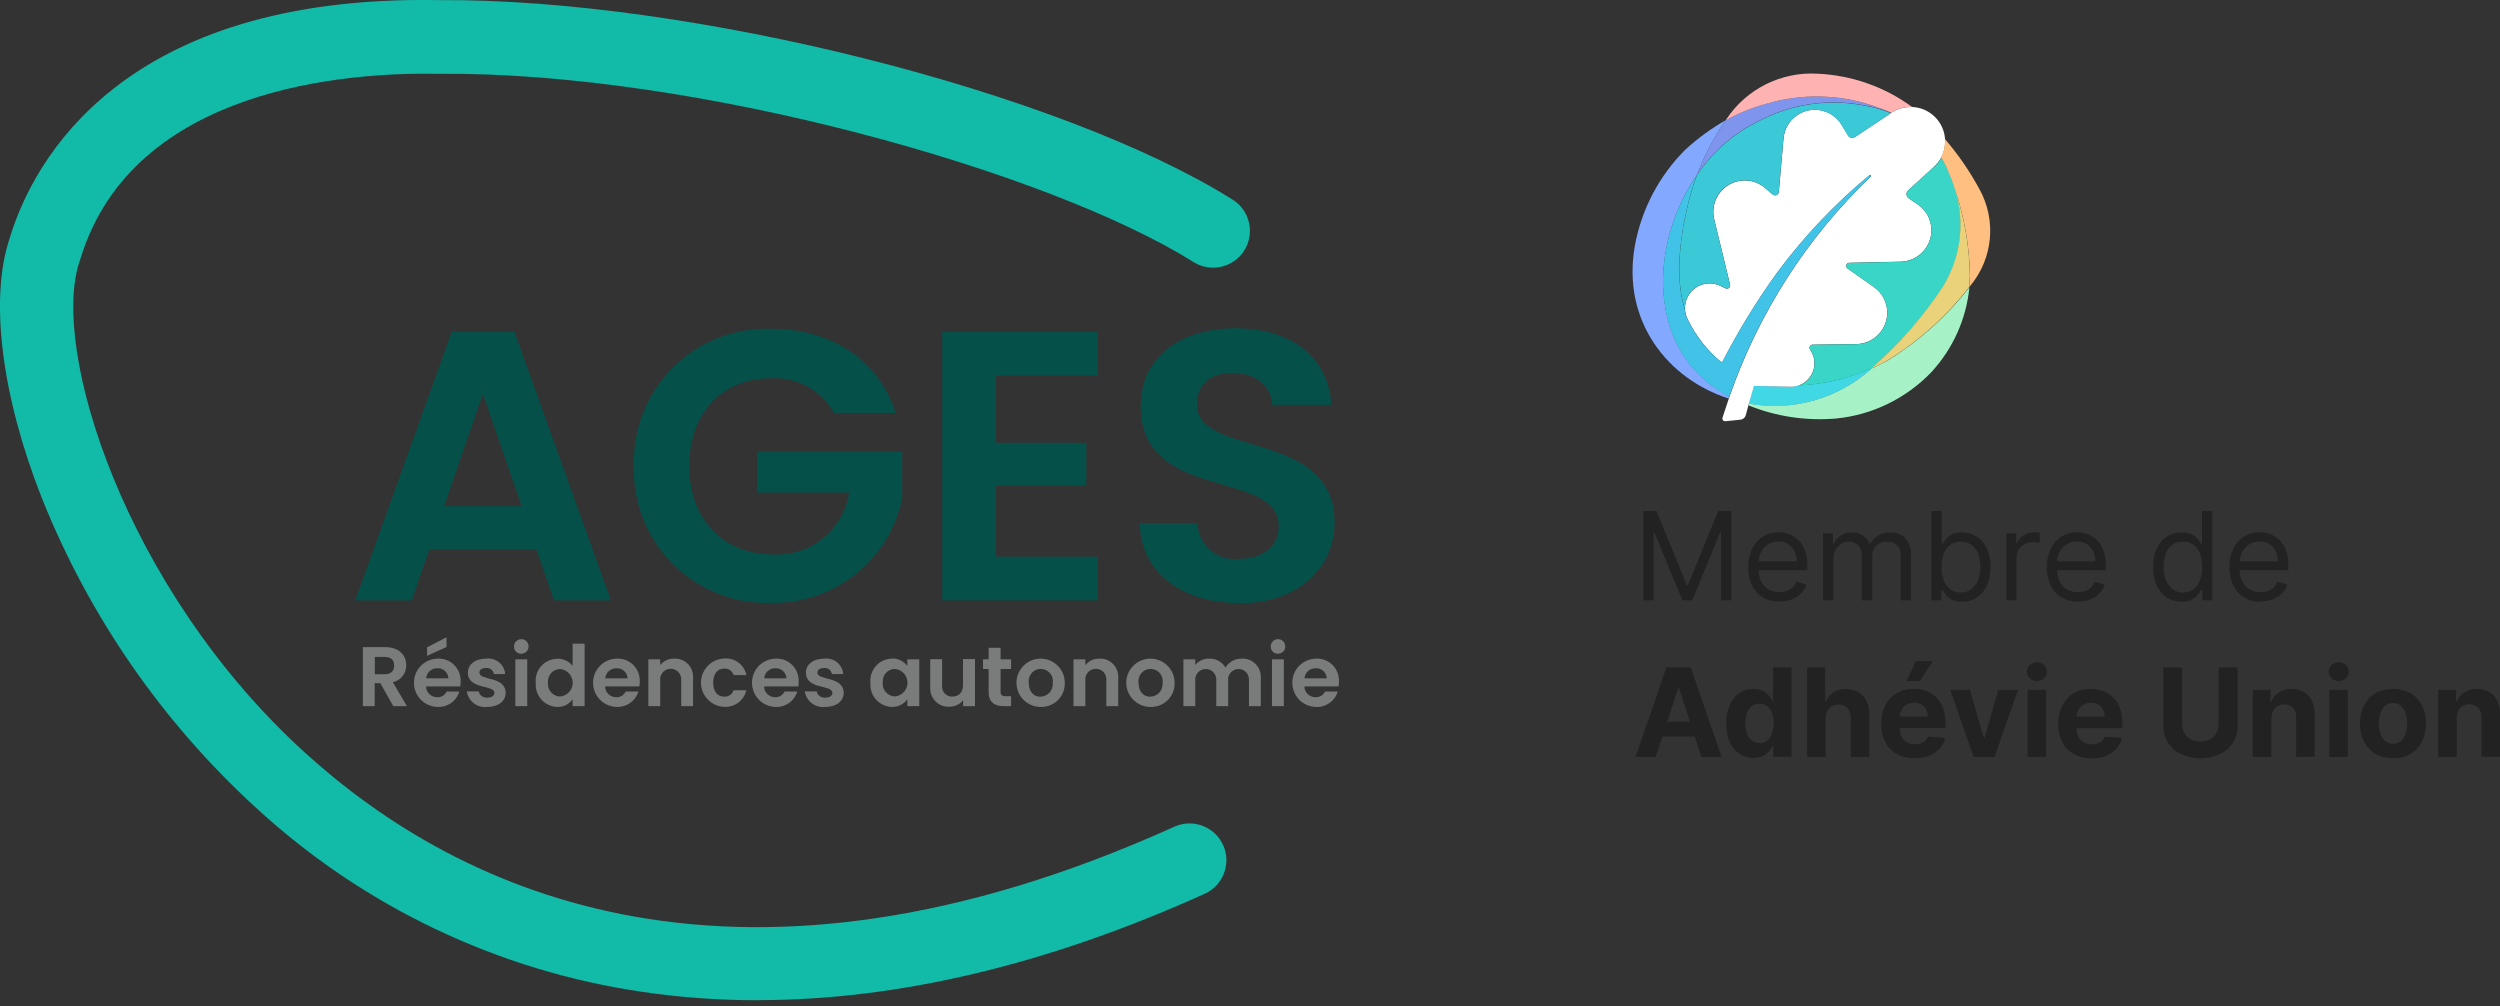 <?xml version="1.0" encoding="UTF-8"?><svg id="Calque_1" xmlns="http://www.w3.org/2000/svg" xmlns:xlink="http://www.w3.org/1999/xlink" viewBox="0 0 223.57 90"><rect x="0" y="0" width="223.57" height="90" fill="#333333" stroke="none"/><defs><style>.cls-1{fill:none;}.cls-2{fill:#055049;}.cls-3{fill:url(#Dégradé_sans_nom_9);}.cls-4{fill:url(#Dégradé_sans_nom_6);}.cls-5{fill:url(#Dégradé_sans_nom_7);}.cls-6{fill:url(#Dégradé_sans_nom_8);}.cls-7{fill:#201e1f;opacity:.8;}.cls-7,.cls-8,.cls-9,.cls-10,.cls-11,.cls-12{isolation:isolate;}.cls-13{fill:#fff;}.cls-14{fill:#7a7c7c;}.cls-15{fill:url(#Dégradé_sans_nom_19);}.cls-16{fill:url(#Dégradé_sans_nom_18);}.cls-17{fill:url(#Dégradé_sans_nom_13);}.cls-18{fill:url(#Dégradé_sans_nom_10);}.cls-19{fill:url(#Dégradé_sans_nom_12);}.cls-20{fill:url(#Dégradé_sans_nom_15);}.cls-21{fill:url(#Dégradé_sans_nom_11);}.cls-22{fill:url(#Dégradé_sans_nom_17);}.cls-23{fill:url(#Dégradé_sans_nom_14);}.cls-24{fill:url(#Dégradé_sans_nom_16);}.cls-25{fill:url(#Dégradé_sans_nom_28);}.cls-26{fill:url(#Dégradé_sans_nom_29);}.cls-27{fill:url(#Dégradé_sans_nom_31);}.cls-28{fill:url(#Dégradé_sans_nom_30);}.cls-29{fill:url(#Dégradé_sans_nom_33);}.cls-30{fill:url(#Dégradé_sans_nom_32);}.cls-31{fill:url(#Dégradé_sans_nom_26);}.cls-32{fill:url(#Dégradé_sans_nom_25);}.cls-33{fill:url(#Dégradé_sans_nom_23);}.cls-34{fill:url(#Dégradé_sans_nom_20);}.cls-35{fill:url(#Dégradé_sans_nom_27);}.cls-36{fill:url(#Dégradé_sans_nom_24);}.cls-37{fill:url(#Dégradé_sans_nom_22);}.cls-38{fill:url(#Dégradé_sans_nom_21);}.cls-39{fill:#12baa8;}.cls-8{fill:url(#Dégradé_sans_nom_4);}.cls-8,.cls-9,.cls-12{opacity:.6;}.cls-9{fill:url(#Dégradé_sans_nom_2);}.cls-10{fill:url(#Dégradé_sans_nom_3);}.cls-10,.cls-11{opacity:.5;}.cls-11{fill:url(#Dégradé_sans_nom_5);}.cls-12{fill:url(#Dégradé_sans_nom);}</style><linearGradient id="Dégradé_sans_nom" x1="-1074.97" y1="126.51" x2="-989.41" y2="126.51" gradientTransform="translate(218.99 62.76) scale(.19 -.36)" gradientUnits="userSpaceOnUse"><stop offset="0" stop-color="#ff63ff"/><stop offset="1" stop-color="#ff9947"/></linearGradient><linearGradient id="Dégradé_sans_nom_2" x1="-3620.28" y1="1171.27" x2="-3619.28" y2="1171.27" gradientTransform="translate(227.36 48.01) scale(.01 -.02)" gradientUnits="userSpaceOnUse"><stop offset="0" stop-color="#ff63ff"/><stop offset="1" stop-color="#ff9947"/></linearGradient><linearGradient id="Dégradé_sans_nom_3" x1="-3620.28" y1="1171.27" x2="-3619.28" y2="1171.27" gradientTransform="translate(227.36 48.01) scale(.01 -.02)" gradientUnits="userSpaceOnUse"><stop offset="0" stop-color="#48e18f"/><stop offset="1" stop-color="#7ce195"/></linearGradient><linearGradient id="Dégradé_sans_nom_4" x1="-5864.44" y1="89.5" x2="-5863.44" y2="89.5" gradientTransform="translate(227.72 114.27) scale(0 -1)" gradientUnits="userSpaceOnUse"><stop offset="0" stop-color="#ff63ff"/><stop offset="1" stop-color="#ff9947"/></linearGradient><linearGradient id="Dégradé_sans_nom_5" x1="-5864.44" y1="89.5" x2="-5863.44" y2="89.5" gradientTransform="translate(227.72 114.27) scale(0 -1)" gradientUnits="userSpaceOnUse"><stop offset="0" stop-color="#48e18f"/><stop offset="1" stop-color="#7ce195"/></linearGradient><linearGradient id="Dégradé_sans_nom_6" x1="-495.19" y1="82.95" x2="-484.55" y2="82.95" gradientTransform="translate(197.61 136.65) scale(.55 -1.45)" gradientUnits="userSpaceOnUse"><stop offset="0" stop-color="#003dff"/><stop offset="1" stop-color="#00b6ff"/></linearGradient><linearGradient id="Dégradé_sans_nom_7" x1="-491.17" y1="82.95" x2="-480.82" y2="82.95" gradientTransform="translate(197.61 136.65) scale(.55 -1.45)" gradientUnits="userSpaceOnUse"><stop offset="0" stop-color="#ff63ff"/><stop offset="1" stop-color="#ff9947"/></linearGradient><linearGradient id="Dégradé_sans_nom_8" x1="-1957.36" y1="620.77" x2="-1956.36" y2="620.77" gradientTransform="translate(204.95 34.38) scale(.03 -.04)" gradientUnits="userSpaceOnUse"><stop offset="0" stop-color="#003dff"/><stop offset="1" stop-color="#00b6ff"/></linearGradient><linearGradient id="Dégradé_sans_nom_9" x1="-1957.36" y1="620.77" x2="-1956.36" y2="620.77" gradientTransform="translate(204.95 34.38) scale(.03 -.04)" gradientUnits="userSpaceOnUse"><stop offset="0" stop-color="#ff63ff"/><stop offset="1" stop-color="#ff9947"/></linearGradient><linearGradient id="Dégradé_sans_nom_10" x1="-349.77" y1="102.37" x2="-344.5" y2="102.37" gradientTransform="translate(179.19 96.74) scale(.76 -.62)" gradientUnits="userSpaceOnUse"><stop offset="0" stop-color="#48e18f"/><stop offset="1" stop-color="#7ce195"/></linearGradient><linearGradient id="Dégradé_sans_nom_11" x1="22.28" y1="74.79" x2="22.3" y2="74.79" gradientTransform="translate(-361.68 284.35) scale(10.96 -3.34)" gradientUnits="userSpaceOnUse"><stop offset="0" stop-color="#003dff"/><stop offset="1" stop-color="#00b6ff"/></linearGradient><linearGradient id="Dégradé_sans_nom_12" x1="22.29" y1="74.79" x2="22.3" y2="74.79" gradientTransform="translate(-361.68 284.35) scale(10.96 -3.34)" gradientUnits="userSpaceOnUse"><stop offset="0" stop-color="#41c3e6"/><stop offset="1" stop-color="#41d8e6"/></linearGradient><linearGradient id="Dégradé_sans_nom_13" x1="-400.64" y1="84.4" x2="-393.83" y2="84.4" gradientTransform="translate(190.31 126.22) scale(.68 -1.32)" gradientUnits="userSpaceOnUse"><stop offset="0" stop-color="#ff63ff"/><stop offset="1" stop-color="#ff9947"/></linearGradient><linearGradient id="Dégradé_sans_nom_14" x1="-402.63" y1="84.4" x2="-396.07" y2="84.4" gradientTransform="translate(190.31 126.22) scale(.68 -1.32)" gradientUnits="userSpaceOnUse"><stop offset="0" stop-color="#48e18f"/><stop offset="1" stop-color="#7ce195"/></linearGradient><linearGradient id="Dégradé_sans_nom_15" x1="-1096.34" y1="135.17" x2="-925.99" y2="135.17" gradientTransform="translate(219 57.72) scale(.14 -.32)" gradientUnits="userSpaceOnUse"><stop offset="0" stop-color="#ff63ff"/><stop offset="1" stop-color="#ff9947"/></linearGradient><linearGradient id="Dégradé_sans_nom_16" x1="-1146.32" y1="135.17" x2="-982.23" y2="135.17" gradientTransform="translate(219 57.72) scale(.14 -.32)" gradientUnits="userSpaceOnUse"><stop offset="0" stop-color="#48e18f"/><stop offset="1" stop-color="#7ce195"/></linearGradient><linearGradient id="Dégradé_sans_nom_17" x1="-291" y1="107.46" x2="-287.19" y2="107.46" gradientTransform="translate(173.56 90.17) scale(.9 -.54)" gradientUnits="userSpaceOnUse"><stop offset="0" stop-color="#ff63ff"/><stop offset="1" stop-color="#ff9947"/></linearGradient><linearGradient id="Dégradé_sans_nom_18" x1="-292.12" y1="107.46" x2="-288.45" y2="107.46" gradientTransform="translate(173.56 90.17) scale(.9 -.54)" gradientUnits="userSpaceOnUse"><stop offset="0" stop-color="#48e18f"/><stop offset="1" stop-color="#7ce195"/></linearGradient><linearGradient id="Dégradé_sans_nom_19" x1="-3175.15" y1="1564.43" x2="-3174.15" y2="1564.43" gradientTransform="translate(218.51 54.92) scale(.02 -.01)" gradientUnits="userSpaceOnUse"><stop offset="0" stop-color="#003dff"/><stop offset="1" stop-color="#00b6ff"/></linearGradient><linearGradient id="Dégradé_sans_nom_20" x1="-3175.15" y1="1564.43" x2="-3174.15" y2="1564.43" gradientTransform="translate(218.51 54.92) scale(.02 -.01)" gradientUnits="userSpaceOnUse"><stop offset="0" stop-color="#ff63ff"/><stop offset="1" stop-color="#ff9947"/></linearGradient><linearGradient id="Dégradé_sans_nom_21" x1="-3175.15" y1="1564.43" x2="-3174.15" y2="1564.43" gradientTransform="translate(218.51 54.92) scale(.02 -.01)" gradientUnits="userSpaceOnUse"><stop offset="0" stop-color="#48e18f"/><stop offset="1" stop-color="#7ce195"/></linearGradient><linearGradient id="Dégradé_sans_nom_22" x1="-606.41" y1="1301.71" x2="-214.66" y2="1301.71" gradientTransform="translate(214.07 31.61) scale(.09 -.02)" gradientUnits="userSpaceOnUse"><stop offset="0" stop-color="#003dff"/><stop offset="1" stop-color="#00b6ff"/></linearGradient><linearGradient id="Dégradé_sans_nom_23" x1="-458.13" y1="1301.71" x2="-77.14" y2="1301.71" gradientTransform="translate(214.07 31.61) scale(.09 -.02)" gradientUnits="userSpaceOnUse"><stop offset="0" stop-color="#ff63ff"/><stop offset="1" stop-color="#ff9947"/></linearGradient><linearGradient id="Dégradé_sans_nom_24" x1="-569.92" y1="1301.71" x2="-202.94" y2="1301.71" gradientTransform="translate(214.07 31.61) scale(.09 -.02)" gradientUnits="userSpaceOnUse"><stop offset="0" stop-color="#48e18f"/><stop offset="1" stop-color="#7ce195"/></linearGradient><linearGradient id="Dégradé_sans_nom_25" x1="15.63" y1="69.34" x2="15.65" y2="69.34" gradientTransform="translate(-251.89 1749.11) scale(8.65 -24.89)" gradientUnits="userSpaceOnUse"><stop offset="0" stop-color="#829dff"/><stop offset="1" stop-color="#82a8ff"/></linearGradient><linearGradient id="Dégradé_sans_nom_26" x1="34.83" y1="69.56" x2="34.83" y2="69.56" gradientTransform="translate(-765.36 1406.89) scale(18.58 -19.86)" gradientUnits="userSpaceOnUse"><stop offset="0" stop-color="#41afe8"/><stop offset="1" stop-color="#41d6e6"/></linearGradient><linearGradient id="Dégradé_sans_nom_27" x1="35.07" y1="69.64" x2="35.08" y2="69.64" gradientTransform="translate(-782.54 1307.36) scale(18.94 -18.51)" gradientUnits="userSpaceOnUse"><stop offset="0" stop-color="#5588fb"/><stop offset="1" stop-color="#3bc8d7"/></linearGradient><linearGradient id="Dégradé_sans_nom_28" x1="33.44" y1="71.51" x2="33.45" y2="71.51" gradientTransform="translate(-698.63 510.7) scale(17.35 -6.97)" gradientUnits="userSpaceOnUse"><stop offset="0" stop-color="#8676ff"/><stop offset="1" stop-color="#7f94ed"/></linearGradient><linearGradient id="Dégradé_sans_nom_29" x1="32.55" y1="73.52" x2="32.56" y2="73.52" gradientTransform="translate(-661.2 316.08) scale(16.68 -4.18)" gradientUnits="userSpaceOnUse"><stop offset="0" stop-color="#ffa0e9"/><stop offset="1" stop-color="#ffb2b2"/></linearGradient><linearGradient id="Dégradé_sans_nom_30" x1="29.08" y1="69.53" x2="29.09" y2="69.53" gradientTransform="translate(-538.31 1439.22) scale(14.45 -20.35)" gradientUnits="userSpaceOnUse"><stop offset="0" stop-color="#42bbe1"/><stop offset="1" stop-color="#39d6c7"/></linearGradient><linearGradient id="Dégradé_sans_nom_31" x1="-25.11" y1="70.08" x2="-25.08" y2="70.08" gradientTransform="translate(-3.19 948.72) scale(4.4 -13.27)" gradientUnits="userSpaceOnUse"><stop offset="0" stop-color="#ffb99a"/><stop offset="1" stop-color="#ffbf80"/></linearGradient><linearGradient id="Dégradé_sans_nom_32" x1="14.11" y1="69.8" x2="14.12" y2="69.8" gradientTransform="translate(-241.79 1151.04) scale(8.87 -16.13)" gradientUnits="userSpaceOnUse"><stop offset="0" stop-color="#e6cda1"/><stop offset="1" stop-color="#e9d279"/></linearGradient><linearGradient id="Dégradé_sans_nom_33" x1="35.46" y1="70.28" x2="35.47" y2="70.28" gradientTransform="translate(-819.67 860.52) scale(19.77 -11.79)" gradientUnits="userSpaceOnUse"><stop offset="0" stop-color="#7ff2c4"/><stop offset="1" stop-color="#a6f2c6"/></linearGradient></defs><g id="logo"><g id="membre"><path id="Tracé_3740" class="cls-7" d="M146.97,45.69h1.16l2.72,6.64h.09l2.72-6.64h1.16v8h-.91v-6.08h-.08l-2.5,6.08h-.88l-2.5-6.08h-.08v6.08h-.91v-8ZM159.14,53.81c-.52.01-1.04-.12-1.49-.38-.42-.26-.75-.63-.97-1.08-.23-.51-.35-1.06-.34-1.62-.01-.56.1-1.12.34-1.63.21-.45.53-.83.94-1.1.42-.27.92-.41,1.42-.4.32,0,.63.05.93.16.31.11.59.28.83.51.27.26.47.57.6.92.16.45.24.93.22,1.41v.39h-4.63v-.8h3.69c0-.31-.06-.62-.2-.91-.13-.26-.33-.48-.57-.63-.26-.16-.56-.24-.87-.23-.34,0-.67.09-.95.27-.26.18-.48.42-.61.7-.14.29-.22.61-.22.93v.53c-.01.4.07.79.24,1.15.14.3.37.55.66.71.3.17.64.25.98.24.22,0,.45-.03.66-.1.19-.07.36-.17.51-.31.15-.15.26-.32.33-.52l.89.25c-.09.3-.25.57-.47.8-.23.23-.51.42-.82.53-.35.13-.72.2-1.1.19ZM163.03,53.69v-6h.89v.94h.08c.12-.31.33-.57.6-.75.3-.18.65-.28,1-.27.35-.01.69.08.99.27.27.19.49.45.62.75h.06c.15-.31.39-.57.69-.74.34-.19.72-.29,1.1-.28.49-.02.96.16,1.32.5.38.43.56.99.51,1.56v4.02h-.92v-4.02c.04-.36-.1-.71-.36-.95-.24-.19-.55-.29-.85-.28-.37-.02-.72.12-.98.38-.24.26-.36.61-.35.96v3.91h-.93v-4.11c.01-.31-.11-.61-.33-.83-.23-.21-.54-.33-.85-.31-.24,0-.47.07-.67.19-.21.13-.38.31-.5.53-.13.24-.19.51-.19.78v3.75h-.92ZM172.72,53.69v-8h.92v2.95h.08c.07-.1.16-.24.28-.4.14-.18.32-.33.52-.44.29-.14.61-.21.93-.19.47,0,.94.12,1.34.38.4.27.71.64.9,1.07.23.52.34,1.08.32,1.64.01.57-.1,1.13-.32,1.65-.19.44-.5.81-.9,1.08-.39.26-.85.39-1.32.38-.32.01-.64-.05-.93-.19-.21-.11-.39-.26-.53-.44-.12-.17-.22-.3-.29-.41h-.11v.92h-.89ZM173.62,50.69c0,.41.06.82.2,1.2.11.32.32.6.58.81.27.2.6.3.94.29.35.01.69-.1.97-.31.27-.22.47-.5.59-.83.14-.37.2-.77.2-1.16,0-.39-.06-.78-.19-1.14-.11-.32-.32-.6-.58-.81-.28-.21-.63-.31-.98-.3-.34-.01-.67.09-.94.28-.26.2-.47.48-.58.79-.14.38-.2.78-.19,1.18ZM179.42,53.69v-6h.89v.91h.06c.11-.3.32-.55.59-.72.29-.19.63-.28.97-.28h.25c.1,0,.18,0,.23.01v.94s-.1-.02-.21-.04c-.12-.02-.23-.03-.35-.03-.27,0-.54.06-.78.18-.22.12-.41.29-.54.5-.13.22-.2.47-.2.72v3.8h-.92ZM185.85,53.81c-.53.01-1.04-.12-1.5-.38-.42-.26-.75-.63-.97-1.08-.23-.51-.35-1.06-.34-1.62-.01-.56.1-1.12.34-1.63.21-.45.53-.83.94-1.1.42-.27.92-.41,1.42-.4.32,0,.63.05.93.16.31.11.59.28.83.51.27.26.47.57.6.92.16.45.24.93.22,1.41v.39h-4.63v-.8h3.69c0-.31-.06-.62-.2-.91-.13-.26-.33-.48-.57-.63-.26-.16-.56-.24-.87-.23-.34,0-.67.09-.95.27-.26.18-.48.42-.62.7-.14.29-.22.61-.22.93v.53c-.01.4.07.79.24,1.15.14.3.37.55.66.71.3.17.64.25.98.24.22,0,.45-.03.66-.1.19-.07.36-.17.51-.31.15-.15.26-.32.33-.52l.89.25c-.09.3-.25.57-.47.8-.23.23-.51.42-.82.53-.35.13-.72.2-1.1.19h0ZM195.1,53.81c-.47,0-.93-.12-1.33-.38-.4-.27-.71-.64-.9-1.08-.23-.52-.34-1.08-.32-1.65-.01-.56.1-1.12.32-1.64.19-.44.5-.81.9-1.07.4-.26.86-.39,1.34-.38.32-.02.64.05.93.19.2.11.38.26.52.44.12.16.22.3.28.4h.08v-2.95h.92v8h-.89v-.92h-.11c-.07.11-.16.25-.29.41-.15.18-.33.33-.53.44-.29.14-.6.21-.92.19h0ZM195.22,52.99c.34.01.67-.09.94-.29.27-.21.47-.49.58-.81.14-.38.21-.79.2-1.2,0-.4-.06-.8-.2-1.18-.11-.31-.31-.59-.58-.79-.28-.2-.61-.29-.94-.28-.35-.01-.69.09-.97.3-.27.21-.47.49-.58.81-.13.37-.2.75-.19,1.14,0,.4.06.79.2,1.16.12.32.32.61.59.83.28.21.62.32.96.31ZM202.17,53.82c-.52.01-1.04-.12-1.49-.39-.42-.26-.75-.63-.97-1.08-.23-.51-.35-1.06-.34-1.62-.01-.56.1-1.12.34-1.63.21-.45.53-.83.94-1.1.42-.27.92-.41,1.42-.4.31,0,.63.05.92.16.31.11.59.28.83.51.27.26.47.57.6.92.16.45.24.93.22,1.41v.39h-4.62v-.8h3.69c0-.31-.06-.62-.2-.91-.13-.26-.33-.48-.57-.63-.26-.16-.56-.24-.87-.23-.34,0-.67.09-.95.27-.26.18-.48.42-.62.7-.14.29-.22.61-.22.93v.53c-.01.4.07.79.24,1.15.14.3.37.55.66.71.3.17.64.25.98.24.22,0,.45-.03.66-.1.19-.07.36-.17.51-.31.15-.15.26-.32.33-.52l.89.25c-.09.3-.26.57-.47.79-.23.23-.51.42-.82.53-.35.13-.72.2-1.1.19h0ZM148.07,67.69h-1.81l2.76-8h2.18l2.76,8h-1.81l-2-6.17h-.07l-2.01,6.17ZM147.96,64.54h4.28v1.32h-4.28v-1.32ZM156.82,67.79c-.44,0-.87-.12-1.24-.35-.39-.26-.69-.62-.88-1.05-.23-.53-.34-1.11-.32-1.69-.02-.59.09-1.18.33-1.72.19-.42.49-.78.88-1.03.36-.23.78-.35,1.21-.34.29,0,.58.05.84.17.21.1.4.24.55.42.13.15.23.32.32.49h.05v-3.01h1.66v8h-1.64v-.96h-.07c-.09.18-.2.35-.33.49-.15.17-.34.31-.55.4-.26.12-.54.17-.82.17ZM157.35,66.46c.25,0,.49-.07.68-.22.2-.16.35-.38.43-.62.2-.61.2-1.26,0-1.86-.08-.24-.23-.45-.43-.61-.2-.15-.44-.22-.68-.22-.25,0-.49.07-.69.22-.2.16-.34.38-.43.62-.1.29-.15.6-.15.91,0,.31.04.63.15.92.08.24.23.46.43.62.2.15.44.23.69.22h0ZM163.26,64.22v3.47h-1.66v-8h1.62v3.06h.07c.12-.34.35-.63.66-.83.34-.21.74-.32,1.14-.3.38,0,.76.08,1.09.27.31.18.57.45.73.78.18.38.27.79.26,1.21v3.82h-1.67v-3.52c.02-.31-.08-.62-.28-.86-.21-.21-.49-.33-.79-.31-.21,0-.42.05-.6.15-.17.1-.31.24-.41.42-.1.21-.15.43-.15.66h0ZM171.2,67.8c-.55.02-1.1-.11-1.59-.38-.44-.25-.8-.62-1.02-1.07-.25-.51-.37-1.07-.36-1.64-.01-.56.11-1.12.36-1.63.23-.45.58-.83,1.02-1.09.47-.27,1-.4,1.54-.39.38,0,.75.06,1.11.19.34.12.64.32.9.57.27.27.47.59.6.95.15.43.22.88.22,1.34v.46h-5.07v-1.03h3.5c0-.22-.05-.44-.16-.64-.1-.18-.25-.33-.43-.44-.2-.11-.42-.16-.64-.16-.24,0-.47.06-.67.17-.19.11-.35.27-.45.47-.11.2-.17.42-.17.65v.98c0,.27.05.53.17.77.1.21.27.38.47.5.22.12.47.18.72.18.17,0,.34-.02.51-.08.15-.05.28-.13.4-.23.11-.11.2-.24.25-.38l1.54.1c-.07.36-.24.69-.48.97-.25.28-.57.5-.93.64-.42.16-.86.24-1.31.23ZM170.5,60.91l.83-1.78h1.54l-1.19,1.78h-1.17ZM180.47,61.69l-2.1,6h-1.87l-2.1-6h1.76l1.25,4.29h.06l1.24-4.29h1.76ZM181.32,67.69v-6h1.66v6h-1.66ZM182.15,60.91c-.24,0-.46-.08-.63-.25-.33-.3-.35-.8-.06-1.13.02-.02.04-.04.06-.06.36-.33.91-.33,1.27,0,.33.3.35.8.06,1.13-.02.02-.04.04-.06.06-.17.16-.4.25-.64.25h0ZM187.04,67.81c-.55.02-1.1-.11-1.59-.38-.44-.25-.8-.62-1.03-1.07-.25-.51-.37-1.07-.36-1.64-.01-.56.11-1.12.36-1.63.23-.45.58-.83,1.01-1.09.47-.27,1-.4,1.54-.39.38,0,.75.06,1.11.19.34.12.64.32.9.57.27.27.47.59.6.95.15.43.22.88.22,1.34v.46h-5.07v-1.03h3.5c0-.22-.05-.44-.16-.64-.1-.18-.25-.33-.43-.44-.2-.11-.42-.16-.64-.16-.24,0-.47.06-.67.17-.19.11-.35.27-.46.47-.11.2-.17.42-.17.65v.98c0,.27.05.53.17.77.1.21.27.38.47.5.22.12.47.18.72.18.17,0,.34-.02.51-.08.15-.05.28-.13.4-.23.11-.11.2-.24.25-.38l1.54.1c-.07.36-.24.69-.48.97-.25.28-.57.5-.93.64-.42.16-.86.24-1.31.23h0ZM198.41,59.69h1.69v5.2c.03,1.09-.59,2.1-1.58,2.55-1.11.49-2.37.49-3.48,0-.99-.46-1.61-1.46-1.58-2.55v-5.2h1.69v5.05c0,.28.06.56.2.81.13.24.33.43.57.56.54.27,1.17.27,1.71,0,.24-.13.43-.32.57-.56.14-.25.21-.53.2-.81v-5.05ZM203.12,64.22v3.47h-1.66v-6h1.59v1.06h.07c.13-.34.36-.63.67-.83.34-.21.74-.32,1.14-.31.38,0,.76.09,1.09.27.31.18.56.45.72.78.18.38.27.79.26,1.2v3.82h-1.66v-3.52c.02-.31-.08-.62-.28-.86-.2-.21-.49-.33-.78-.31-.21,0-.41.05-.59.15-.17.1-.31.24-.4.42-.1.21-.15.43-.15.66ZM208.3,67.69v-6h1.66v6h-1.66ZM209.14,60.91c-.24,0-.46-.08-.63-.25-.33-.3-.35-.8-.06-1.13.02-.02.04-.04.06-.06.36-.33.91-.33,1.27,0,.33.3.35.8.06,1.13-.02.02-.04.04-.06.06-.17.16-.4.25-.64.25h0ZM214,67.8c-.55.01-1.09-.12-1.57-.39-.44-.26-.79-.63-1.02-1.09-.25-.5-.37-1.06-.36-1.62-.01-.56.11-1.12.36-1.62.23-.45.58-.83,1.02-1.09.98-.52,2.16-.52,3.14,0,.44.26.79.63,1.02,1.09.25.51.37,1.06.36,1.63.01.56-.11,1.12-.36,1.62-.23.45-.58.83-1.02,1.09-.48.27-1.02.4-1.57.38ZM214.01,66.52c.25,0,.5-.08.69-.24.2-.17.34-.4.42-.65.19-.61.19-1.26,0-1.87-.08-.25-.22-.47-.42-.65-.19-.16-.44-.25-.69-.24-.25,0-.5.08-.7.24-.2.17-.35.4-.43.65-.19.61-.19,1.26,0,1.87.08.25.23.47.43.65.2.16.45.24.7.24ZM219.71,64.22v3.47h-1.67v-6h1.59v1.06h.07c.13-.34.36-.63.67-.83.34-.21.74-.32,1.14-.31.38,0,.76.09,1.09.27.31.18.56.45.72.78.18.38.27.79.26,1.2v3.82h-1.67v-3.52c.02-.31-.08-.62-.28-.86-.2-.21-.49-.33-.79-.32-.21,0-.41.05-.59.15-.17.1-.31.24-.4.42-.1.21-.15.44-.15.67h0Z"/><g id="logo-2"><g id="Groupe_1914"><path id="Tracé_1" class="cls-12" d="M176.97,16.79c.03.05.05.1.08.15.04.07.08.14.11.21l-.19-.36h0Z"/><path id="Tracé_2" class="cls-9" d="M176.1,25.71v-.02h.01v.02Z"/><path id="Tracé_3" class="cls-10" d="M176.1,25.71v-.02h.01v.02Z"/><path id="Tracé_4" class="cls-8" d="M176.18,25.27v-1c0,.14,0,.28,0,.42,0,.19,0,.39,0,.58h0Z"/><path id="Tracé_5" class="cls-11" d="M176.18,25.27v-1c0,.14,0,.28,0,.42,0,.19,0,.39,0,.58h0Z"/><g id="Groupe_4"><path id="Tracé_18" class="cls-4" d="M174.25,15.39c.2.48.38.97.55,1.45-.15-.5-.33-.98-.55-1.45Z"/><path id="Tracé_19" class="cls-5" d="M174.25,15.39c.2.48.38.97.55,1.45-.15-.5-.33-.98-.55-1.45Z"/><path id="Tracé_20" class="cls-6" d="M154.33,10.75h0l-.03.04s.02-.03.03-.04Z"/><path id="Tracé_21" class="cls-3" d="M154.33,10.75h0l-.03.04s.02-.03.03-.04Z"/><path id="Tracé_22" class="cls-18" d="M167.35,32.96l-.04.02c-.23.2-.47.4-.71.6l.76-.62Z"/><path id="Tracé_23" class="cls-21" d="M166.6,33.58c.24-.2.48-.4.71-.6-2.03.89-4.22,1.4-6.44,1.49-.25.09-.51.14-.78.13l-3.24-.07c-.16.52-.31,1.04-.46,1.56,3.94.72,7.99-.44,10.96-3.13h0l-.76.62h0Z"/><path id="Tracé_24" class="cls-19" d="M166.6,33.58c.24-.2.48-.4.71-.6-2.03.89-4.22,1.4-6.44,1.49-.25.09-.51.14-.78.13l-3.24-.07c-.16.52-.31,1.04-.46,1.56,3.94.72,7.99-.44,10.96-3.13h0l-.76.62h0Z"/><path id="Tracé_25" class="cls-17" d="M174.25,15.39l-.07-.17c-.17-.39-.37-.78-.58-1.15,0,.02-.02.03-.02.05.25.41.48.83.68,1.27h0Z"/><path id="Tracé_26" class="cls-23" d="M174.25,15.39l-.07-.17c-.17-.39-.37-.78-.58-1.15,0,.02-.02.03-.02.05.25.41.48.83.68,1.27h0Z"/><path id="Tracé_27" class="cls-20" d="M174.08,14.98c.03.08.07.16.1.23.01.03.02.05.04.08l-.14-.32Z"/><path id="Tracé_28" class="cls-24" d="M174.08,14.98c.03.08.07.16.1.23.01.03.02.05.04.08l-.14-.32Z"/><path id="Tracé_29" class="cls-22" d="M169.25,31.98c-.13.08-.27.16-.4.23-.17.1-.33.21-.5.31l.9-.54Z"/><path id="Tracé_30" class="cls-16" d="M169.25,31.98c-.13.08-.27.16-.4.23-.17.1-.33.21-.5.31l.9-.54Z"/><path id="Tracé_31" class="cls-15" d="M167.35,32.96h.02s-.02,0-.02,0h0Z"/><path id="Tracé_32" class="cls-34" d="M167.35,32.96h.02s-.02,0-.02,0h0Z"/><path id="Tracé_33" class="cls-38" d="M167.35,32.96h.02s-.02,0-.02,0h0Z"/><path id="Tracé_34" class="cls-37" d="M166.8,9.44h.07s.02.01.02.01l-.09-.02h0Z"/><path id="Tracé_35" class="cls-33" d="M166.8,9.44h.07s.02.01.02.01l-.09-.02h0Z"/><path id="Tracé_36" class="cls-36" d="M166.8,9.44h.07s.02.01.02.01l-.09-.02h0Z"/><path id="Tracé_37" class="cls-13" d="M173.94,12.42c-.11-1.54-1.35-2.76-2.89-2.85h-.04c-.66-.03-1.32.15-1.87.51h0s-.02.02-.02.02l-3.23,2.15c-.21.14-.48.08-.62-.12v-.02s-.56-.92-.56-.92c-.79-1.33-2.52-1.77-3.85-.98-.78.46-1.28,1.27-1.36,2.17l-.42,4.78c-.02.19-.18.33-.37.31-.07,0-.14-.03-.19-.08l-.66-.57c-1.18-1.01-2.95-.87-3.96.3-.59.69-.81,1.61-.6,2.49l1.42,5.86c.04.15-.06.3-.21.34-.06.02-.13,0-.19-.02l-.49-.23c-1.1-.52-2.41-.05-2.93,1.05-.3.63-.28,1.37.05,1.99.73,1.48,1.76,2.79,3.04,3.84,1.45-2.82,3.1-5.52,4.96-8.09,2.38-3.21,5.15-6.13,8.23-8.68.04-.03.09-.03.12,0,.03.04.03.09,0,.12h0c-2.86,2.73-5.38,5.79-7.51,9.12-2.11,3.3-3.83,6.84-5.12,10.54-.02.06-.04.12-.06.18-.23.68-.42,1.26-.57,1.72-.04.13.03.27.16.31.03.01.07.01.1.01l1.35-.14c.22-.02.41-.18.47-.4.08-.3.16-.6.24-.89.01-.05.03-.1.04-.16.15-.52.3-1.04.46-1.56l3.24.07c1.16.03,2.13-.89,2.16-2.06.01-.46-.13-.9-.39-1.27-.09-.13-.06-.3.07-.39.05-.03.1-.05.16-.05l3.9-.05c1.55-.02,2.79-1.3,2.77-2.85-.01-.9-.46-1.75-1.2-2.26l-2.35-1.65c-.13-.09-.16-.26-.07-.39.05-.07.13-.12.22-.12l4.6-.1c1.55-.04,2.78-1.32,2.75-2.87-.02-.9-.47-1.74-1.22-2.25l-.81-.55c-.2-.14-.26-.41-.12-.62.02-.03.04-.05.07-.08l2.3-2.1c.26-.23.47-.51.64-.81,0-.02.02-.03.03-.05.26-.51.38-1.08.33-1.65h0Z"/><path id="Tracé_38" class="cls-32" d="M154.37,35.31c-7.15-3.97-6.91-13.47-2.59-19.71.65-1.71,1.51-3.34,2.54-4.85h0s-.02.03-.03.04l.03-.04c-1.29.74-2.48,1.61-3.58,2.61-2.36,2.34-3.95,5.36-4.54,8.63-1.19,6.75,2.96,11.9,8.38,13.65.02-.06.04-.12.06-.18-.09-.05-.19-.1-.28-.15h0Z"/><path id="Tracé_39" class="cls-31" d="M167.28,15.79s.03-.09,0-.12c-.03-.03-.08-.03-.11,0-3.08,2.55-5.84,5.47-8.23,8.68-1.85,2.57-3.51,5.27-4.96,8.09-1.28-1.05-2.32-2.36-3.04-3.84-.16-.28-.25-.6-.27-.92-.77-2.44-.57-5.3.05-8.5l-.16,1.07c.24-1.58.64-3.14,1.21-4.63-4.32,6.23-4.56,15.74,2.59,19.71l.28.15c1.29-3.7,3.01-7.24,5.12-10.54,2.13-3.33,4.65-6.4,7.51-9.12h0Z"/><path id="Tracé_40" class="cls-35" d="M150.73,19.17c-.62,3.2-.82,6.06-.05,8.5-.07-1.21.85-2.25,2.07-2.33.37-.02.74.05,1.08.21l.49.23c.14.07.31,0,.37-.13.03-.06.03-.12.02-.19l-1.42-5.86c-.37-1.51.56-3.03,2.07-3.39.88-.21,1.81,0,2.49.6l.66.57c.14.12.36.11.48-.03.05-.05.08-.12.08-.19l.42-4.78c.14-1.55,1.5-2.69,3.04-2.55.9.08,1.71.59,2.17,1.37l.55.92c.12.21.4.28.61.16,0,0,0,0,0,0,0,0,.01,0,.02-.01l3.23-2.15c-.72-.29-1.47-.51-2.24-.65-3.31-.68-6.75-.18-9.72,1.44l.29-.15c-2.29,1.08-4.25,2.76-5.66,4.86-.57,1.5-.97,3.05-1.21,4.63l.16-1.07h0Z"/><path id="Tracé_41" class="cls-25" d="M157.44,10.74l-.29.15c2.97-1.61,6.41-2.12,9.72-1.44h-.07s.09,0,.09,0h-.02c.77.14,1.52.35,2.24.65h.02c-.5-.25-1.01-.44-1.54-.59l.49.16c-3.07-1.18-6.44-1.36-9.62-.53-1.44.35-2.84.9-4.14,1.61-1.04,1.51-1.89,3.14-2.54,4.85,1.41-2.1,3.37-3.78,5.66-4.86h0Z"/><path id="Tracé_42" class="cls-26" d="M158.47,9.14c3.18-.83,6.55-.65,9.62.53l-.5-.16c.53.15,1.05.34,1.54.58h0c.55-.37,1.21-.55,1.87-.52-2.46-1.81-5.41-2.84-8.46-2.98-3.25-.19-6.36,1.36-8.16,4.08-.02.03-.04.06-.06.09,1.3-.72,2.69-1.26,4.14-1.61h0Z"/><path id="Tracé_43" class="cls-28" d="M172.94,14.93l-2.3,2.1c-.18.16-.2.45-.03.63,0,0,0,0,0,0,.02.03.05.05.08.07l.81.55c1.28.88,1.61,2.63.73,3.91-.51.75-1.35,1.2-2.25,1.22l-4.6.1c-.15,0-.28.13-.27.28,0,.09.05.17.12.23l2.35,1.65c1.27.89,1.58,2.64.69,3.91-.52.74-1.36,1.19-2.26,1.2l-3.9.05c-.15,0-.28.13-.28.28,0,.06.02.11.05.16.68.95.45,2.26-.49,2.94-.15.11-.32.2-.49.26,2.22-.1,4.4-.6,6.43-1.49,2.5-2.16,4.69-4.66,6.5-7.43l-.32.49c1.84-2.7,2.33-6.09,1.32-9.2-.17-.49-.35-.97-.55-1.45-.2-.44-.43-.86-.68-1.27-.17.31-.38.58-.64.82h0Z"/><path id="Tracé_44" class="cls-27" d="M173.6,14.07c.21.37.41.75.58,1.15l-.1-.23.14.32s-.02-.05-.04-.08c.02.06.05.11.07.17.22.47.4.96.55,1.45.87,2.53,1.34,5.18,1.37,7.85,0-.14,0-.28,0-.42v1c0-.19,0-.39,0-.58-.01.34-.04.67-.07.99l.09-.12c2.03-2.43,2.37-5.85.84-8.63-.87-1.61-1.91-3.13-3.11-4.52.04.57-.07,1.14-.33,1.65h0Z"/><path id="Tracé_45" class="cls-30" d="M174.8,16.84c1.01,3.11.52,6.5-1.32,9.2l.32-.49c-1.81,2.77-4,5.27-6.5,7.43l.04-.02h.02s-.02,0-.02,0c.5-.22,1-.47,1.49-.75,2.79-1.73,5.25-3.94,7.26-6.52.03-.33.06-.66.07-.99-.03-2.67-.5-5.32-1.37-7.85Z"/><path id="Tracé_46" class="cls-29" d="M176.1,25.71l.02-.02h0c-2.02,2.59-4.48,4.79-7.26,6.52.13-.08.27-.15.4-.23l-.91.54c.17-.1.34-.2.5-.31-.5.28-.99.53-1.49.75-2.97,2.69-7.02,3.85-10.96,3.13-.02.05-.03.1-.04.16,2.47,1,5.14,1.4,7.8,1.18,3.25-.31,6.27-1.78,8.53-4.12,1.94-2.09,3.15-4.76,3.43-7.61l-.02.02h0Z"/></g></g></g></g><g id="LOGO_AGES"><path id="Tracé_3668" class="cls-39" d="M67.78,89.45c-3.44,0-6.87-.24-10.27-.74-12.97-1.88-25.07-7.65-34.7-16.55-8.31-7.62-14.8-17.01-19.01-27.47C.12,35.42-.97,26.65.89,21.23l.05-.17C2.97,14.56,10.78-.5,39.26.01c22.42-.16,55.58,8.17,71,17.86,1.53.98,1.98,3.02,1,4.55-.97,1.51-2.97,1.97-4.5,1.03C93.85,15.34,62.29,6.4,39.27,6.6h-.09c-8.02-.15-27.19,1.15-31.95,16.42-.05.15-.08.26-.11.34-2.66,7.78,4.01,29.27,20.13,43.93,14.01,12.74,38.88,24.23,77.84,6.61,1.67-.71,3.61.07,4.32,1.74.69,1.62-.02,3.5-1.61,4.26-14.04,6.35-27.46,9.54-40.02,9.54"/><path id="Tracé_3669" class="cls-2" d="M47.96,49.12h-9.56l-1.58,4.57h-5.05l8.63-24.03h5.6l8.63,24.03h-5.08l-1.59-4.57ZM43.18,35.23l-3.47,10.04h6.94l-3.47-10.04Z"/><path id="Tracé_3670" class="cls-2" d="M80.1,36.92h-5.53c-1.13-2.03-3.32-3.23-5.64-3.09-4.3,0-7.29,3.06-7.29,7.84s3.03,7.91,7.49,7.91c3.36.19,6.31-2.21,6.81-5.53h-8.25v-3.68h12.99v4.19c-1.14,5.53-6.07,9.47-11.72,9.35-6.55.22-12.05-4.91-12.27-11.47,0-.26,0-.52,0-.77-.21-6.57,4.95-12.06,11.52-12.27.24,0,.48,0,.72,0,5.36,0,9.63,2.72,11.17,7.53"/><path id="Tracé_3671" class="cls-2" d="M98.18,33.58h-9.11v6.02h8.08v3.82h-8.08v6.36h9.11v3.92h-13.92v-24.03h13.92v3.92Z"/><path id="Tracé_3672" class="cls-2" d="M110.83,53.93c-4.98,0-8.84-2.61-8.9-7.15h5.16c.04,1.82,1.55,3.26,3.37,3.22.09,0,.18,0,.28-.02,2.27,0,3.61-1.2,3.61-2.92,0-5.19-12.38-2.06-12.34-10.76,0-4.33,3.51-6.94,8.46-6.94s8.29,2.51,8.6,6.84h-5.29c-.1-1.58-1.38-2.82-3.44-2.85-1.89-.07-3.3.86-3.3,2.82,0,4.81,12.31,2.13,12.31,10.59,0,3.78-3.02,7.19-8.49,7.19"/><path id="Tracé_3673" class="cls-14" d="M34.43,57.87c1.27,0,1.9.73,1.9,1.62.01.73-.49,1.36-1.2,1.52l1.26,2.14h-1.22l-1.16-2.06h-.5v2.06h-1.06v-5.28h1.98ZM34.4,58.75h-.88v1.55h.88c.59,0,.85-.31.85-.79s-.26-.76-.85-.76"/><path id="Tracé_3674" class="cls-14" d="M39.13,63.22c-1.19-.03-2.14-1.01-2.11-2.21.02-1.16.96-2.09,2.11-2.11,1.08-.06,2.01.78,2.06,1.86,0,.07,0,.14,0,.21,0,.14,0,.27-.03.41h-3.06c0,.54.45.97.99.97,0,0,0,0,.01,0,.36.02.69-.18.84-.51h1.14c-.26.86-1.06,1.43-1.96,1.38M38.11,60.66h1.99c-.02-.51-.45-.92-.96-.9-.01,0-.03,0-.04,0-.52-.01-.95.38-.99.9M39.93,57v.86l-1.74.79v-.76l1.74-.9Z"/><path id="Tracé_3675" class="cls-14" d="M43.57,63.22c-.88.11-1.69-.51-1.83-1.39h1.07c.07.35.4.59.76.56.42,0,.64-.19.64-.43,0-.75-2.37-.27-2.37-1.81,0-.7.62-1.25,1.65-1.25.82-.1,1.57.48,1.68,1.3,0,.03,0,.06,0,.08h-1.01c-.04-.34-.35-.59-.69-.54,0,0,0,0,0,0-.39,0-.6.16-.6.4,0,.76,2.32.29,2.35,1.82,0,.72-.63,1.26-1.65,1.26"/><path id="Tracé_3676" class="cls-14" d="M45.97,57.84c-.02-.36.26-.66.62-.68.36-.02.66.26.68.62s-.26.66-.62.68c-.01,0-.02,0-.03,0-.34.02-.63-.25-.65-.59,0,0,0-.02,0-.03M46.09,58.96h1.06v4.19h-1.06v-4.19Z"/><path id="Tracé_3677" class="cls-14" d="M49.84,58.9c.53,0,1.04.23,1.37.65v-1.99h1.07v5.59h-1.07v-.62c-.31.45-.83.71-1.38.69-1.1-.04-1.96-.96-1.92-2.05,0-.04,0-.08,0-.12-.1-1.08.69-2.03,1.77-2.13.05,0,.1,0,.15,0M50.1,59.83c-.62,0-1.11.51-1.1,1.13,0,.03,0,.06,0,.09-.06.63.41,1.19,1.04,1.24.02,0,.04,0,.06,0,.68-.07,1.18-.67,1.11-1.35-.06-.59-.52-1.05-1.11-1.11"/><path id="Tracé_3678" class="cls-14" d="M55.15,63.22c-1.19-.03-2.14-1.01-2.11-2.21.02-1.16.96-2.09,2.11-2.11,1.08-.06,2.01.78,2.06,1.86,0,.07,0,.14,0,.21,0,.14,0,.27-.03.41h-3.07c0,.54.45.97.99.97,0,0,0,0,.01,0,.36.02.69-.18.84-.51h1.14c-.26.85-1.06,1.42-1.95,1.38M54.13,60.66h1.99c-.02-.51-.45-.92-.96-.9-.01,0-.03,0-.04,0-.52-.01-.95.38-.99.9"/><path id="Tracé_3679" class="cls-14" d="M60.92,60.84c.05-.52-.33-.98-.85-1.03s-.98.33-1.03.85c0,.06,0,.12,0,.18v2.31h-1.06v-4.19h1.06v.52c.31-.38.77-.6,1.26-.58.89-.04,1.64.65,1.68,1.54,0,.08,0,.17,0,.25v2.46h-1.06v-2.31Z"/><path id="Tracé_3680" class="cls-14" d="M64.78,58.89c.94-.07,1.78.56,1.97,1.48h-1.15c-.11-.37-.46-.61-.84-.58-.59,0-.98.45-.98,1.26s.39,1.25.98,1.25c.38.03.73-.21.84-.57h1.14c-.21.91-1.04,1.54-1.97,1.48-1.19-.04-2.13-1.05-2.08-2.24.04-1.13.95-2.04,2.08-2.08"/><path id="Tracé_3681" class="cls-14" d="M69.36,63.22c-1.19-.03-2.14-1.01-2.11-2.21.02-1.16.96-2.09,2.11-2.11,1.08-.06,2.01.78,2.06,1.86,0,.07,0,.14,0,.21,0,.14,0,.27-.03.41h-3.06c0,.54.45.97.99.97,0,0,0,0,0,0,.36.02.69-.18.84-.51h1.14c-.26.86-1.06,1.43-1.96,1.38M68.34,60.66h1.99c-.02-.51-.45-.92-.96-.9-.01,0-.03,0-.04,0-.52-.01-.95.38-.99.9"/><path id="Tracé_3682" class="cls-14" d="M73.8,63.22c-.88.11-1.69-.51-1.83-1.39h1.07c.07.35.4.59.76.56.42,0,.64-.19.64-.43,0-.75-2.37-.27-2.37-1.81,0-.7.62-1.25,1.65-1.25.82-.1,1.57.48,1.68,1.3,0,.03,0,.05,0,.08h-1.01c-.04-.34-.35-.59-.69-.54,0,0,0,0,0,0-.39,0-.6.16-.6.4,0,.76,2.32.29,2.35,1.82,0,.72-.63,1.26-1.65,1.26"/><path id="Tracé_3683" class="cls-14" d="M79.76,58.89c.54-.02,1.06.23,1.38.67v-.6h1.07v4.19h-1.07v-.61c-.32.44-.84.7-1.39.68-1.1-.04-1.95-.97-1.91-2.06,0-.04,0-.08,0-.11-.1-1.08.69-2.04,1.77-2.14.05,0,.1,0,.15,0M80.04,59.82c-.62,0-1.11.51-1.1,1.13,0,.03,0,.06,0,.09-.06.63.41,1.19,1.04,1.24.02,0,.04,0,.06,0,.68-.07,1.18-.67,1.11-1.35-.06-.59-.52-1.05-1.11-1.11"/><path id="Tracé_3684" class="cls-14" d="M87.2,63.15h-1.07v-.53c-.3.38-.76.59-1.25.58-.89.04-1.64-.65-1.69-1.54,0-.08,0-.16,0-.25v-2.46h1.06v2.31c-.07.5.27.95.77,1.03.05,0,.11.01.16,0,.57,0,.94-.36.94-1.04v-2.31h1.07v4.19Z"/><path id="Tracé_3685" class="cls-14" d="M88.41,59.83h-.5v-.87h.5v-1.03h1.07v1.03h.94v.87h-.94v2.03c0,.28.11.4.45.4h.49v.89h-.67c-.8,0-1.34-.34-1.34-1.3v-2.02Z"/><path id="Tracé_3686" class="cls-14" d="M93.04,63.22c-1.19-.01-2.15-.99-2.14-2.18.01-1.19.99-2.15,2.18-2.14,1.19.01,2.14.98,2.14,2.16.04,1.16-.87,2.12-2.02,2.16-.05,0-.11,0-.16,0M93.04,62.3c.62,0,1.11-.51,1.11-1.12,0-.04,0-.08,0-.12.09-.59-.32-1.14-.92-1.23-.59-.09-1.14.32-1.23.92-.02.1-.02.21,0,.32,0,.83.48,1.24,1.05,1.24"/><path id="Tracé_3687" class="cls-14" d="M98.94,60.84c.05-.52-.33-.98-.85-1.03s-.98.33-1.03.85c0,.06,0,.12,0,.18v2.31h-1.06v-4.19h1.06v.52c.31-.38.77-.6,1.26-.58.89-.04,1.64.65,1.68,1.54,0,.08,0,.17,0,.25v2.46h-1.06v-2.31Z"/><path id="Tracé_3688" class="cls-14" d="M102.86,63.22c-1.19-.01-2.15-.99-2.14-2.18.01-1.19.99-2.15,2.18-2.14,1.19.01,2.14.98,2.14,2.16.04,1.16-.87,2.12-2.02,2.16-.05,0-.11,0-.16,0M102.86,62.3c.62,0,1.11-.51,1.11-1.12,0-.04,0-.08,0-.12.09-.59-.32-1.14-.92-1.23-.59-.09-1.14.32-1.23.92-.02.1-.02.21,0,.32,0,.83.48,1.24,1.05,1.24"/><path id="Tracé_3689" class="cls-14" d="M111.69,60.84c.04-.52-.34-.97-.85-1.01s-.97.34-1.01.85c0,.05,0,.11,0,.16v2.31h-1.06v-2.31c.04-.52-.35-.97-.87-1.01-.52-.04-.97.35-1.01.87,0,.05,0,.09,0,.14v2.31h-1.06v-4.19h1.06v.51c.3-.37.76-.58,1.23-.57.6-.03,1.17.28,1.47.8.3-.5.85-.81,1.44-.8.9-.05,1.67.63,1.72,1.53,0,.09,0,.17,0,.26v2.46h-1.06v-2.31Z"/><path id="Tracé_3690" class="cls-14" d="M113.64,57.84c-.02-.36.26-.66.62-.68s.66.26.68.62-.26.66-.62.68c-.01,0-.02,0-.03,0-.34.02-.63-.25-.65-.59,0,0,0-.02,0-.03M113.75,58.96h1.06v4.19h-1.06v-4.19Z"/><path id="Tracé_3691" class="cls-14" d="M117.68,63.22c-1.19-.03-2.14-1.01-2.11-2.21.02-1.16.96-2.09,2.11-2.11,1.08-.06,2.01.78,2.06,1.86,0,.07,0,.14,0,.21,0,.14,0,.27-.03.41h-3.06c0,.54.45.97.99.97,0,0,0,0,.01,0,.36.02.69-.18.84-.51h1.14c-.26.86-1.06,1.43-1.96,1.38M116.66,60.66h1.99c-.02-.51-.45-.92-.96-.9-.01,0-.03,0-.04,0-.52-.01-.95.38-.99.9"/><rect id="Rectangle_2237" class="cls-1" y="0" width="120" height="90"/></g></g></svg>